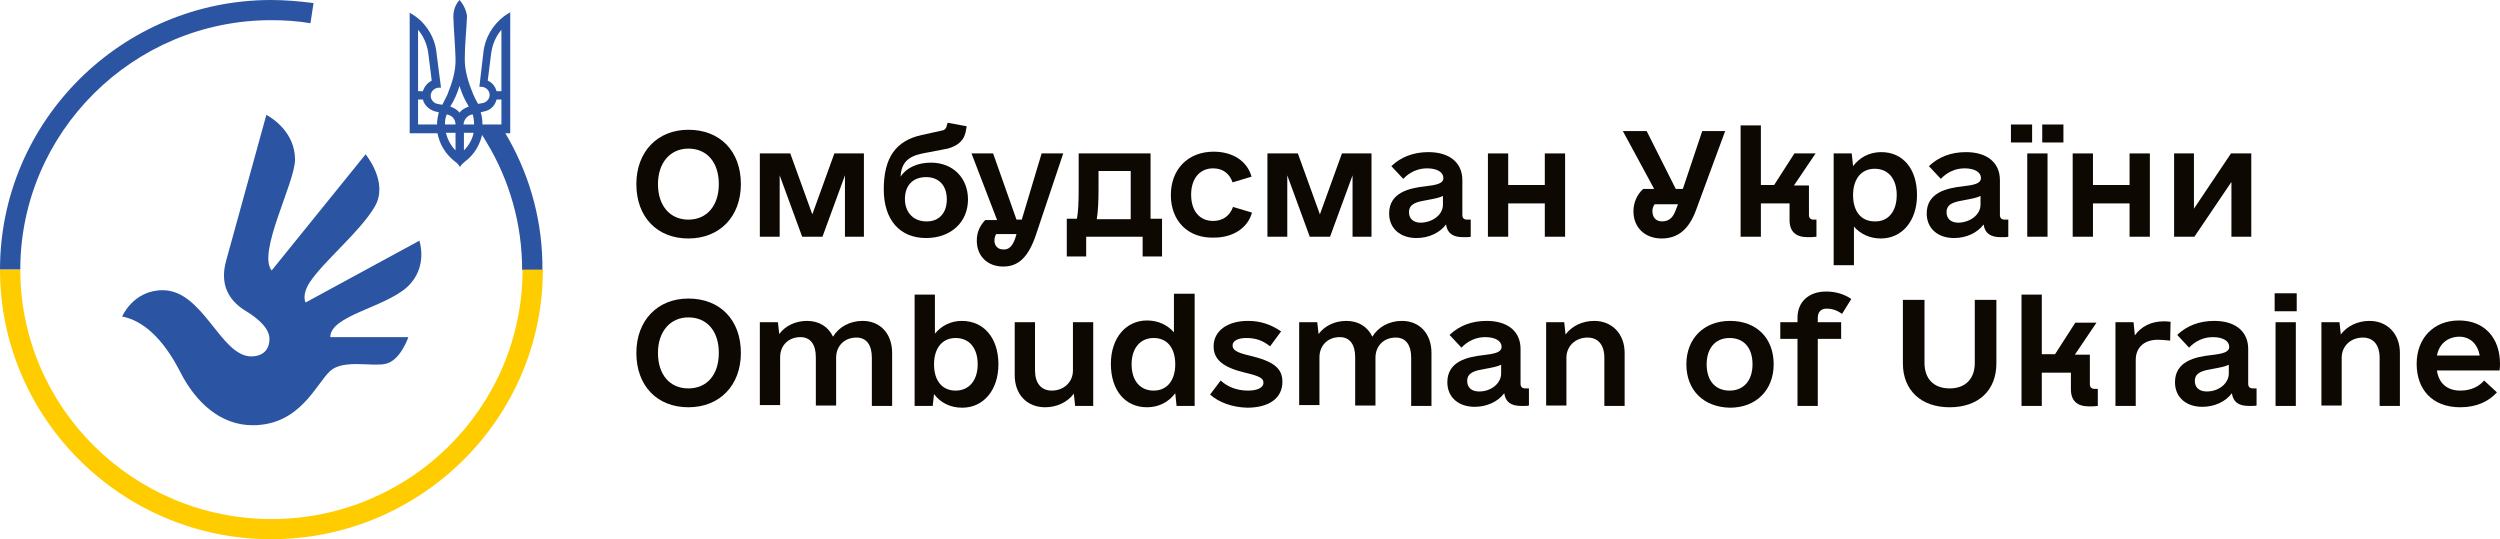 <svg width="204" height="44" viewBox="0 0 204 44" fill="none" xmlns="http://www.w3.org/2000/svg">
<path fill-rule="evenodd" clip-rule="evenodd" d="M78.988 16.276C78.988 18.137 77.585 19.424 75.569 19.424C73.409 19.424 72.115 17.922 72.115 15.454C72.115 12.878 73.086 11.483 75.209 11.018L76.829 10.66C77.08 10.624 77.225 10.481 77.26 10.231L77.332 10.016L78.879 10.303L78.844 10.517C78.736 11.411 78.232 11.877 77.332 12.127L75.281 12.52C74.058 12.771 73.554 13.307 73.482 14.416C73.95 13.701 74.85 13.271 75.965 13.271C77.764 13.271 78.988 14.524 78.988 16.276ZM77.26 16.276C77.26 15.132 76.613 14.452 75.569 14.452C74.49 14.452 73.842 15.132 73.842 16.241C73.842 17.35 74.561 18.065 75.569 18.065C76.613 18.101 77.26 17.385 77.26 16.276Z" fill="#0D0802"/>
<path fill-rule="evenodd" clip-rule="evenodd" d="M51.927 15.024C51.927 12.377 53.654 10.589 56.173 10.589C58.764 10.589 60.456 12.341 60.456 15.024C60.456 17.672 58.728 19.46 56.173 19.46C53.618 19.46 51.927 17.707 51.927 15.024ZM58.656 15.024C58.656 13.236 57.684 12.127 56.173 12.127C54.698 12.127 53.69 13.271 53.69 15.024C53.69 16.777 54.662 17.922 56.173 17.922C57.684 17.922 58.656 16.777 58.656 15.024Z" fill="#0D0802"/>
<path d="M148.331 25.935V26.293H150.238V27.652H148.331V33.125H146.675V27.652H145.272V26.293H146.675V25.935C146.675 24.647 147.575 23.789 149.014 23.789C149.806 23.789 150.49 24.003 151.066 24.397L150.31 25.613C149.914 25.327 149.519 25.184 149.05 25.184C148.583 25.184 148.331 25.47 148.331 25.935Z" fill="#0D0802"/>
<path fill-rule="evenodd" clip-rule="evenodd" d="M97.484 33.125H96.009L95.901 32.088C95.362 32.803 94.57 33.233 93.598 33.233C91.799 33.233 90.647 31.837 90.647 29.691C90.647 27.581 91.871 26.15 93.598 26.15C94.498 26.15 95.253 26.507 95.793 27.116V23.968H97.484V33.125ZM95.901 29.727C95.901 28.403 95.253 27.581 94.138 27.581C93.022 27.581 92.338 28.439 92.338 29.727C92.338 31.05 93.022 31.873 94.138 31.873C95.253 31.873 95.901 31.015 95.901 29.727Z" fill="#0D0802"/>
<path fill-rule="evenodd" clip-rule="evenodd" d="M81.471 29.727C81.471 31.837 80.247 33.268 78.52 33.268C77.548 33.268 76.757 32.875 76.217 32.159L76.109 33.125H74.633V24.039H76.289V27.223C76.829 26.579 77.585 26.185 78.484 26.185C80.283 26.185 81.471 27.581 81.471 29.727ZM79.779 29.727C79.779 28.403 79.096 27.581 77.981 27.581C76.865 27.581 76.217 28.439 76.217 29.727C76.217 31.05 76.865 31.873 77.981 31.873C79.096 31.873 79.779 31.015 79.779 29.727Z" fill="#0D0802"/>
<path fill-rule="evenodd" clip-rule="evenodd" d="M56.173 24.361C53.654 24.361 51.927 26.15 51.927 28.797C51.927 31.48 53.618 33.233 56.173 33.233C58.728 33.233 60.456 31.444 60.456 28.797C60.456 26.114 58.764 24.361 56.173 24.361ZM56.173 25.899C57.684 25.899 58.656 27.008 58.656 28.797C58.656 30.585 57.684 31.694 56.173 31.694C54.662 31.694 53.69 30.585 53.69 28.797C53.69 27.044 54.698 25.899 56.173 25.899Z" fill="#0D0802"/>
<path d="M72.798 33.125V28.797C72.798 27.223 71.826 26.185 70.387 26.185C69.344 26.185 68.444 26.686 67.976 27.473C67.581 26.65 66.825 26.185 65.853 26.185C64.882 26.185 64.054 26.615 63.586 27.259L63.478 26.293H62.003V33.054H63.658V29.154C63.658 28.189 64.342 27.509 65.313 27.509C66.141 27.509 66.573 28.117 66.573 29.154V33.089H68.228V29.19C68.228 28.224 68.912 27.545 69.883 27.545C70.711 27.545 71.143 28.153 71.143 29.19V33.125H72.798Z" fill="#0D0802"/>
<path d="M89.207 33.125V26.293H87.552V30.228C87.552 31.194 86.796 31.873 85.825 31.873C84.961 31.873 84.457 31.265 84.457 30.228V26.293H82.801V30.621C82.801 32.195 83.809 33.233 85.285 33.233C86.257 33.233 87.12 32.803 87.624 32.124L87.731 33.125H89.207Z" fill="#0D0802"/>
<path d="M99.607 31.05L98.743 32.195C99.463 32.839 100.542 33.233 101.766 33.268C103.566 33.268 104.645 32.481 104.645 31.158C104.645 30.049 103.925 29.476 101.946 29.011C100.867 28.761 100.578 28.546 100.578 28.189C100.578 27.795 101.047 27.581 101.694 27.581C102.486 27.581 103.062 27.795 103.638 28.26L104.537 27.044C103.709 26.472 102.846 26.185 101.838 26.185C100.147 26.185 99.031 27.008 99.031 28.26C99.031 29.333 99.787 29.977 101.586 30.407C102.81 30.693 103.097 30.872 103.097 31.229C103.097 31.659 102.558 31.873 101.838 31.873C100.903 31.873 100.147 31.551 99.607 31.05Z" fill="#0D0802"/>
<path d="M116.808 28.797V33.125H115.152V29.19C115.152 28.153 114.72 27.545 113.893 27.545C112.921 27.545 112.238 28.224 112.238 29.19V33.089H110.582V29.154C110.582 28.117 110.15 27.509 109.323 27.509C108.351 27.509 107.667 28.189 107.667 29.154V33.054H106.012V26.293H107.488L107.595 27.259C108.063 26.615 108.891 26.185 109.863 26.185C110.834 26.185 111.589 26.65 111.985 27.473C112.454 26.686 113.353 26.185 114.397 26.185C115.836 26.185 116.808 27.223 116.808 28.797Z" fill="#0D0802"/>
<path fill-rule="evenodd" clip-rule="evenodd" d="M124.761 33.089V31.694H124.472C124.221 31.694 124.077 31.587 124.077 31.301V28.475C124.077 27.044 123.033 26.185 121.306 26.185C120.083 26.185 119.075 26.579 118.283 27.33L119.255 28.367C119.795 27.795 120.478 27.509 121.198 27.509C122.026 27.509 122.53 27.831 122.53 28.296C122.53 28.761 121.954 28.868 121.054 28.976C119.758 29.119 118.103 29.476 118.103 31.194C118.103 32.41 119.003 33.197 120.334 33.197C121.342 33.197 122.242 32.767 122.746 32.088C122.853 32.803 123.285 33.125 124.149 33.125C124.472 33.125 124.652 33.125 124.761 33.089ZM122.493 29.763V30.478C122.493 31.265 121.702 31.945 120.694 31.945C120.083 31.945 119.723 31.623 119.723 31.086C119.723 30.362 120.424 30.236 121.184 30.1L121.27 30.084C121.846 29.977 122.206 29.906 122.493 29.763Z" fill="#0D0802"/>
<path d="M132.57 28.797V33.125H130.915V29.19C130.915 28.153 130.411 27.545 129.548 27.545C128.576 27.545 127.82 28.224 127.82 29.19V33.089H126.165V26.293H127.64L127.749 27.294C128.252 26.615 129.116 26.185 130.088 26.185C131.527 26.185 132.57 27.223 132.57 28.797Z" fill="#0D0802"/>
<path fill-rule="evenodd" clip-rule="evenodd" d="M141.17 26.185C139.047 26.185 137.608 27.616 137.608 29.727C137.608 31.837 139.011 33.233 141.17 33.268C143.293 33.268 144.732 31.837 144.732 29.727C144.732 27.581 143.329 26.185 141.17 26.185ZM141.134 27.581C142.286 27.581 143.006 28.367 143.006 29.727C143.006 31.05 142.286 31.873 141.134 31.873C139.983 31.873 139.263 31.086 139.263 29.727C139.263 28.403 139.983 27.581 141.134 27.581Z" fill="#0D0802"/>
<path d="M155.276 24.468V29.655C155.276 31.837 156.751 33.233 159.09 33.233C161.465 33.233 162.905 31.837 162.905 29.655V24.468H161.142V29.619C161.142 30.907 160.386 31.694 159.09 31.694C157.795 31.694 157.039 30.907 157.039 29.619V24.468H155.276Z" fill="#0D0802"/>
<path d="M171.181 31.73V33.125C170.893 33.161 170.713 33.161 170.462 33.161C169.49 33.161 168.986 32.696 168.986 31.766V30.407H166.611V33.125H164.956V24.039H166.611V28.904H167.691L169.346 26.328H171.073L169.31 28.94H170.533V31.372C170.533 31.587 170.678 31.73 170.893 31.73H171.181Z" fill="#0D0802"/>
<path d="M177.084 27.795L177.119 26.257C176.904 26.221 176.688 26.221 176.544 26.221C175.536 26.221 174.709 26.651 174.205 27.366L174.097 26.293H172.621V33.125H174.277V29.369C174.277 28.296 175.033 27.724 176.076 27.724C176.37 27.724 176.665 27.753 176.987 27.785L177.084 27.795Z" fill="#0D0802"/>
<path fill-rule="evenodd" clip-rule="evenodd" d="M184.136 31.694V33.089C184.029 33.125 183.849 33.125 183.524 33.125C182.661 33.125 182.229 32.803 182.121 32.088C181.617 32.767 180.718 33.197 179.71 33.197C178.379 33.197 177.479 32.41 177.479 31.194C177.479 29.476 179.135 29.119 180.43 28.976C181.329 28.868 181.905 28.761 181.905 28.296C181.905 27.831 181.401 27.509 180.574 27.509C179.854 27.509 179.17 27.795 178.63 28.367L177.659 27.33C178.451 26.579 179.458 26.185 180.682 26.185C182.409 26.185 183.453 27.044 183.453 28.475V31.301C183.453 31.587 183.596 31.694 183.849 31.694H184.136ZM181.87 30.478V29.763C181.581 29.906 181.221 29.977 180.646 30.084L180.559 30.1C179.8 30.236 179.099 30.362 179.099 31.086C179.099 31.623 179.458 31.945 180.07 31.945C181.078 31.945 181.87 31.265 181.87 30.478Z" fill="#0D0802"/>
<path d="M187.412 23.932H185.612V25.398H187.412V23.932Z" fill="#0D0802"/>
<path d="M187.34 26.293H185.685V33.125H187.34V26.293Z" fill="#0D0802"/>
<path d="M195.832 28.797V33.125H194.177V29.19C194.177 28.153 193.672 27.545 192.809 27.545C191.838 27.545 191.082 28.224 191.082 29.19V33.089H189.427V26.293H190.902L191.01 27.294C191.514 26.615 192.378 26.185 193.349 26.185C194.788 26.185 195.832 27.223 195.832 28.797Z" fill="#0D0802"/>
<path fill-rule="evenodd" clip-rule="evenodd" d="M202.704 31.05C202.308 31.515 201.661 31.873 200.761 31.873C199.682 31.873 198.998 31.265 198.854 30.228H203.964C204 29.977 204 29.834 204 29.691C204 27.545 202.704 26.15 200.653 26.15C198.566 26.15 197.199 27.616 197.199 29.691C197.199 31.73 198.423 33.233 200.761 33.233C202.129 33.233 203.1 32.732 203.749 32.016L202.704 31.05ZM202.345 29.011H198.854C199.034 28.081 199.682 27.509 200.653 27.473C201.553 27.473 202.165 28.046 202.345 29.011Z" fill="#0D0802"/>
<path d="M68.948 19.317H70.495V12.52H68.084L66.285 17.493L64.486 12.52H62.003V19.317H63.622V14.309L65.457 19.317H67.113L68.948 14.309V19.317Z" fill="#0D0802"/>
<path fill-rule="evenodd" clip-rule="evenodd" d="M84.529 19.174L86.76 12.52H84.997L83.377 17.922H82.946L81.038 12.52H79.275L81.363 17.958H80.391C79.923 18.459 79.707 18.995 79.707 19.639C79.707 20.891 80.571 21.75 81.866 21.75C83.126 21.75 83.918 20.963 84.529 19.174ZM82.946 19.102L82.838 19.46C82.622 20.068 82.334 20.39 81.866 20.355C81.434 20.355 81.147 20.068 81.147 19.639C81.147 19.46 81.183 19.246 81.29 19.102H82.946Z" fill="#0D0802"/>
<path fill-rule="evenodd" clip-rule="evenodd" d="M94.822 17.85V20.927H93.239V19.317H88.632V20.927H87.049V17.85H87.877C87.984 17.314 88.02 16.491 88.02 15.346V12.52H93.886V17.85H94.822ZM92.267 17.886V13.951H89.64V15.418C89.64 16.384 89.604 17.242 89.496 17.886H92.267Z" fill="#0D0802"/>
<path d="M99.031 12.377C96.944 12.377 95.541 13.808 95.541 15.919C95.541 18.029 96.944 19.46 99.068 19.389C100.578 19.389 101.803 18.637 102.162 17.35L100.615 16.884C100.362 17.6 99.787 18.029 98.995 18.029C97.88 18.029 97.196 17.206 97.196 15.883C97.196 14.595 97.88 13.737 98.995 13.737C99.787 13.737 100.327 14.166 100.578 14.881L102.126 14.416C101.766 13.129 100.578 12.377 99.031 12.377Z" fill="#0D0802"/>
<path d="M111.915 19.317H110.368V14.309L108.532 19.317H106.877L105.042 14.309V19.317H103.422V12.52H105.905L107.704 17.493L109.503 12.52H111.915V19.317Z" fill="#0D0802"/>
<path fill-rule="evenodd" clip-rule="evenodd" d="M120.011 19.317V17.922H119.723C119.472 17.922 119.328 17.815 119.328 17.528V14.702C119.328 13.271 118.284 12.413 116.557 12.413C115.333 12.413 114.326 12.806 113.534 13.558L114.506 14.595C115.045 14.023 115.729 13.737 116.449 13.737C117.277 13.737 117.78 14.059 117.78 14.524C117.78 14.989 117.204 15.096 116.305 15.203C115.009 15.346 113.354 15.704 113.354 17.421C113.354 18.637 114.254 19.424 115.585 19.424C116.593 19.424 117.493 18.995 117.996 18.316C118.104 19.031 118.536 19.353 119.399 19.353C119.723 19.353 119.903 19.353 120.011 19.317ZM117.744 15.99V16.706C117.744 17.493 116.953 18.137 115.945 18.172C115.333 18.172 114.973 17.85 114.973 17.314C114.973 16.59 115.675 16.464 116.435 16.328L116.521 16.312C117.097 16.205 117.457 16.133 117.744 15.99Z" fill="#0D0802"/>
<path d="M127.712 12.52V19.317H126.056V16.598H123.069V19.317H121.414V12.52H123.069V15.096H126.056V12.52H127.712Z" fill="#0D0802"/>
<path fill-rule="evenodd" clip-rule="evenodd" d="M138.399 17.135L140.773 10.696H138.903L137.319 15.418H136.743L134.368 10.696H132.425L134.98 15.418H134.08C133.577 15.883 133.289 16.527 133.289 17.242C133.289 18.566 134.224 19.46 135.592 19.46C136.923 19.46 137.823 18.709 138.399 17.135ZM136.923 16.67L136.743 17.135C136.528 17.743 136.203 18.065 135.628 18.065C135.124 18.065 134.836 17.743 134.836 17.206C134.836 17.028 134.909 16.813 135.016 16.67H136.923Z" fill="#0D0802"/>
<path d="M148.223 17.922V19.317C147.935 19.353 147.755 19.353 147.503 19.353C146.532 19.353 146.028 18.888 146.028 17.958V16.598H143.688V19.317H142.034V10.231H143.688V15.096H144.769L146.423 12.52H148.151L146.388 15.132H147.611V17.564C147.611 17.779 147.755 17.922 147.971 17.922H148.223Z" fill="#0D0802"/>
<path fill-rule="evenodd" clip-rule="evenodd" d="M153.477 19.46C155.205 19.46 156.428 18.029 156.428 15.919C156.428 13.772 155.277 12.413 153.514 12.413C152.542 12.413 151.751 12.842 151.211 13.558L151.102 12.52H149.627V21.642H151.282V18.494C151.822 19.102 152.578 19.46 153.477 19.46ZM152.974 13.772C154.089 13.772 154.773 14.595 154.773 15.919C154.773 17.242 154.089 18.101 152.974 18.065C151.858 18.065 151.211 17.242 151.211 15.919C151.211 14.631 151.858 13.772 152.974 13.772Z" fill="#0D0802"/>
<path fill-rule="evenodd" clip-rule="evenodd" d="M163.877 17.922V19.317C163.769 19.353 163.589 19.353 163.265 19.353C162.402 19.353 161.97 19.031 161.862 18.316C161.358 18.995 160.458 19.424 159.451 19.424C158.119 19.424 157.22 18.637 157.22 17.421C157.22 15.704 158.875 15.346 160.17 15.203C161.07 15.096 161.646 14.989 161.646 14.524C161.646 14.059 161.142 13.737 160.314 13.737C159.595 13.737 158.911 14.023 158.371 14.595L157.399 13.558C158.191 12.806 159.199 12.413 160.422 12.413C162.15 12.413 163.193 13.271 163.193 14.702V17.528C163.193 17.815 163.337 17.922 163.589 17.922H163.877ZM161.61 16.706V15.99C161.322 16.133 160.962 16.205 160.386 16.312L160.301 16.328C159.541 16.464 158.839 16.59 158.839 17.314C158.839 17.85 159.199 18.172 159.811 18.172C160.818 18.137 161.61 17.493 161.61 16.706Z" fill="#0D0802"/>
<path d="M165.82 10.159H164.092V11.626H165.82V10.159Z" fill="#0D0802"/>
<path d="M167.079 12.52H165.424V19.317H167.079V12.52Z" fill="#0D0802"/>
<path d="M168.375 10.159H166.647V11.626H168.375V10.159Z" fill="#0D0802"/>
<path d="M175.429 12.52V19.317H173.773V16.598H170.786V19.317H169.131V12.52H170.786V15.096H173.773V12.52H175.429Z" fill="#0D0802"/>
<path d="M183.704 19.317V12.52H182.049L179.026 17.028V12.52H177.407V19.317H179.062L182.085 14.845V19.317H183.704Z" fill="#0D0802"/>
<path d="M41.527 11.376C41.383 11.125 41.239 10.875 41.095 10.624H39.08C39.296 10.946 39.512 11.268 39.692 11.59C41.599 14.738 42.607 18.316 42.607 22.036H44.262C44.298 18.244 43.326 14.595 41.527 11.376Z" fill="#2B55A2"/>
<path d="M22.131 1.646C23.21 1.646 24.29 1.717 25.334 1.896L25.585 0.25C24.47 0.107 23.282 0 22.131 0C9.932 0 0 9.873 0 22H1.655C1.655 10.803 10.867 1.646 22.131 1.646Z" fill="#2B55A2"/>
<path d="M44.298 22H42.642C42.642 33.233 33.466 42.355 22.167 42.355C10.867 42.355 1.655 33.233 1.655 22H0C0 34.127 9.932 44 22.131 44C34.33 44 44.298 34.163 44.298 22Z" fill="#FFCC00"/>
<path d="M21.735 9.372C22.275 9.659 24.074 10.839 24.074 13.021C24.074 14.917 20.979 20.605 22.167 22.072L29.832 12.592C29.832 12.592 31.739 14.881 30.587 16.849C29.4 18.888 26.485 21.249 25.297 23.002C24.578 24.111 24.938 24.683 24.938 24.683L34.222 19.639C34.222 19.639 34.977 21.821 33.214 23.431C31.343 25.112 26.953 25.756 26.953 27.509H33.322C33.322 27.509 32.675 29.441 31.451 29.691C30.371 29.942 28.032 29.298 26.953 30.264C25.801 31.301 24.506 34.699 20.619 34.699C17.992 34.699 15.977 32.839 14.718 30.371C13.278 27.545 11.623 26.15 9.968 25.828C9.968 25.828 10.867 23.681 13.278 23.681C16.589 23.681 17.992 29.083 20.512 29.083C21.231 29.083 21.987 28.725 21.987 27.652C21.987 26.507 20.331 25.541 19.864 25.255C18.748 24.504 17.884 23.288 18.46 21.249L21.735 9.372Z" fill="#2B55A2"/>
<path d="M37.496 0C37.172 0.358 36.993 0.823 36.993 1.359C37.029 2.504 37.136 3.613 37.172 4.758C37.209 5.795 36.885 6.797 36.489 7.763C36.345 8.013 36.237 8.299 36.093 8.55L35.697 8.478C35.337 8.406 35.085 8.049 35.157 7.691C35.229 7.369 35.517 7.154 35.841 7.154H35.985L35.625 4.364C35.517 3.148 34.869 2.039 33.934 1.359C33.79 1.252 33.61 1.145 33.43 1.037V10.875H35.697C35.877 11.805 36.381 12.592 37.1 13.164C37.28 13.271 37.424 13.45 37.532 13.629C37.64 13.45 37.784 13.307 37.964 13.164C38.684 12.628 39.188 11.805 39.367 10.875H41.635V1.002C41.455 1.109 41.275 1.216 41.131 1.324C40.195 2.039 39.547 3.112 39.44 4.328L39.116 7.083H39.26C39.584 7.083 39.871 7.298 39.943 7.62C40.015 7.977 39.763 8.335 39.404 8.406L39.008 8.478C38.864 8.228 38.72 7.941 38.612 7.691C38.216 6.725 37.892 5.724 37.928 4.686C37.928 3.541 38.072 2.433 38.108 1.288C38.036 0.823 37.82 0.358 37.496 0ZM34.114 2.433C34.546 2.933 34.833 3.577 34.941 4.293L35.229 6.582C34.869 6.761 34.617 7.083 34.51 7.441H34.114V2.433ZM40.915 2.433V7.441H40.519C40.411 7.047 40.159 6.725 39.799 6.582L40.087 4.293C40.195 3.577 40.483 2.933 40.915 2.433ZM37.496 7.011C37.676 7.62 37.928 8.156 38.252 8.693C37.964 8.8 37.676 8.943 37.496 9.193C37.316 8.943 37.029 8.8 36.741 8.693C37.065 8.192 37.316 7.62 37.496 7.011ZM34.114 8.12H34.51C34.617 8.585 35.013 8.943 35.481 9.086L35.805 9.158C35.733 9.48 35.661 9.802 35.661 10.159H34.114V8.12ZM40.519 8.12H40.915V10.159H39.367C39.367 9.802 39.332 9.48 39.224 9.158L39.547 9.086C40.051 8.979 40.411 8.585 40.519 8.12ZM36.453 9.337C36.885 9.408 37.172 9.73 37.172 10.159H36.309C36.309 9.873 36.345 9.587 36.453 9.337ZM38.576 9.337C38.648 9.587 38.684 9.873 38.684 10.159H37.82C37.856 9.73 38.18 9.372 38.576 9.337ZM36.381 10.839H37.172V12.27C36.777 11.877 36.525 11.376 36.381 10.839ZM37.856 10.839H38.648C38.54 11.376 38.252 11.877 37.856 12.27V10.839Z" fill="#2B55A2"/>
</svg>
